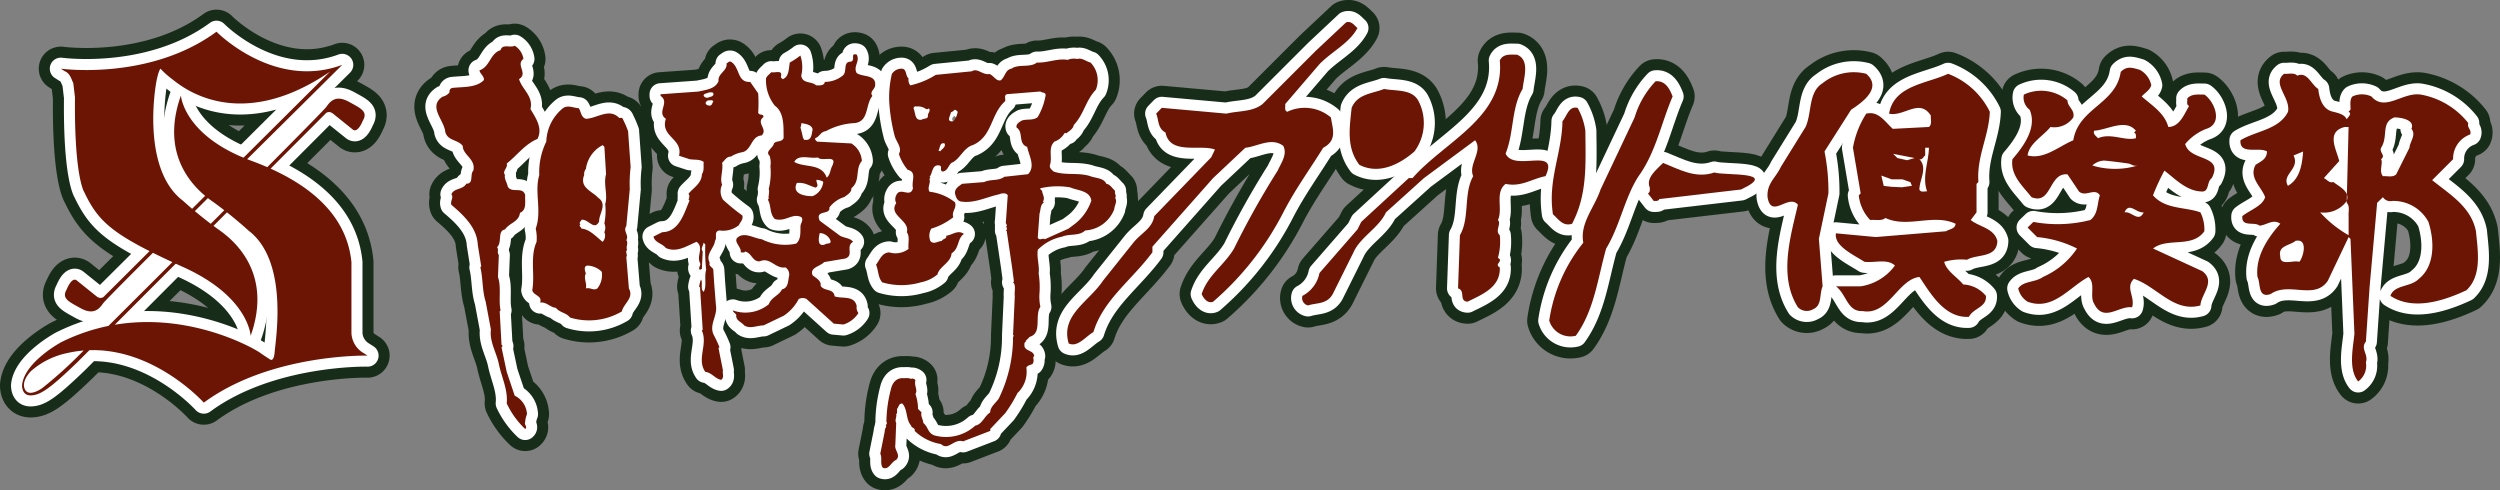 <svg xmlns="http://www.w3.org/2000/svg" viewBox="0 0 226.66 44.447">
  <rect x="0" y="0" width="226.66" height="44.447" fill="#808080" stroke="none"/>
  <defs>
    <style>
      .cls-1, .cls-2 {
        fill: none;
        stroke-linecap: round;
        stroke-linejoin: round;
      }

      .cls-1 {
        stroke: #172d19;
        stroke-width: 4px;
      }

      .cls-2 {
        stroke: #fff;
        stroke-width: 2px;
      }

      .cls-3 {
        fill: #6d1505;
      }
    </style>
  </defs>
  <title>logo</title>
  <g id="編集モード">
    <g>
      <g>
        <g>
          <path class="cls-1" d="M12.177,36.7S34.464,14.53,34.907,13.875s.983-1.021,2.061-.424,1.714.866,1.233,1.695c0,0-.443,1.156-.905.809,0,0-1.175-.944-1.772-1.425-.478-.386-.751.019-.751.019L12.356,37.01c-2.569,2.479-3.4,3.018-4.251,3.043s-.8-.925-.8-.925c.206-2.1,3.536-3.89,3.536-3.89,8.913-4.444,17.465.539,18.005.924s.925.617.925.617.36.334.437-.668c.087-1.127,1.284-8.219-2.363-10.993a38.382,38.382,0,0,0-3.159-2.568c-1.284-.873-5.06-3.827-2.979-9.683,0,0,.247,3.654,6.37,5.908,6.909,2.542,8.784,6.164,9.092,9.194v6.447a2.2,2.2,0,0,0,1.1,1.8l.36.231s-8.784-.206-14.846,4.263c0,0-5.427-6.053-12.322-4.508a7.234,7.234,0,0,0-3.358,1.657s-.918.906-.533,1.657,1.58-.135,1.58-.135A39.564,39.564,0,0,0,12.177,36.7Z" transform="translate(-5.305 -4.205)"/>
          <path class="cls-1" d="M35.216,10.709,14.784,31.033s-.273.4-.751.02c-.6-.482-1.772-1.426-1.772-1.426-.462-.346-.905.809-.905.809-.482.828.154,1.1,1.233,1.7s1.618.231,2.061-.424c.362-.534,16.208-16.174,21.684-21.627-6.2,2.311-11.4-3.005-11.4-3.005-6.062,4.469-14.114,3.352-14.114,3.352l.36.231c.446.19.551.591.77,1.079l.154,1.31c-.077,7.243.848,8.591.848,8.591,1.31,2.735,2.581,3.892,8.977,6.781,5.945,2.686,6.1,6.228,6.1,6.228,2.08-5.856-1.7-8.809-2.979-9.683A38.382,38.382,0,0,1,21.885,22.4c-3.647-2.774-2.6-9.888-2.363-10.993.18-.847.334-.976.334-.976a7.472,7.472,0,0,0,1.027.925C21.387,11.711,26.592,16.583,35.216,10.709Z" transform="translate(-5.305 -4.205)"/>
        </g>
        <g>
          <path class="cls-1" d="M173.131,14.156c1.036-.68,2.852-1.97,1.374-3.26a4.523,4.523,0,0,0-3.955.849c-1.324.832-.951,2.682-1.545,3.972l-2.24,3.617c-.476,1.018-1.291,1.494-1.207,2.75.34,2.021,1.9-.339,2.752.679-.68,2.938-1.766,6.5,0,9.3a1.136,1.136,0,0,0,1.392.17c.815-.339.543-1.375.849-2.071l-.339-4.3.866-4.125a18.3,18.3,0,0,0-.357-3.8Z" transform="translate(-5.305 -4.205)"/>
          <path class="cls-1" d="M160.738,19.843c-1.715.594-3.227-.306-4.652-.866-.645.645-1.579,1.375-1.205,2.24,0,.17.051.424-.17.526l.526.679c.169,0,.425.05.51-.17l7.4-.865C166.731,19.707,161.636,20.148,160.738,19.843Z" transform="translate(-5.305 -4.205)"/>
          <path class="cls-1" d="M155.406,11.575a8.151,8.151,0,0,0-1.9,3.276l-3.09,6.537c-.526,1.6-1.9,3.055-1.562,4.821a14.7,14.7,0,0,0-3.09,7.063,2.011,2.011,0,0,0,2.41,1.375c1.682-2.326,1.986-5.212,2.752-7.911,1.256-2.071,1.68-4.618,2.935-6.553,1.58-2.19,2.055-4.821,3.09-7.232C156.7,12.3,156.306,11.49,155.406,11.575Z" transform="translate(-5.305 -4.205)"/>
          <path class="cls-1" d="M70.541,25.1a2.268,2.268,0,0,0,1.753-.48c.117-.282.416-.5.314-.881a19.363,19.363,0,0,1-1.752-1.43,1.4,1.4,0,0,1-.08-1.36c-.235-.557.118-1.272,0-1.988.276-.259.4-.558.795-.558a2.866,2.866,0,0,1,1.037-.4c.857-.181.779-1.454,1.752-1.517.6-.6-.557-1.115.166-1.673,0-.338-.385-.1-.481-.393a12.8,12.8,0,0,0,0-1.753l-.723-1.037c-1.209.078-.912-1.337-1.752-1.831-.174-.062-.26.095-.393.157.094.676-.818.912-.724,1.6-.3.73-1.155.792-1.831.951l-3.427.243V12.9c.88.6-.4,1.477.479,2.075-.535,1.635,1.572,1.792,1.194,3.349l.958.314c.418.078.912-.016,1.274.243-.024.457.063.771-.157,1.117-.023.817-.724,1.194-1.2,1.752-.023.119.173.235,0,.314l.078.078-.078.087c-.023.079.039.118.078.158-.478,1.092-.918,2.845-2.475,2.869l-.795.4c.143.574.778.6,1.117,1.029,1,.464,1.934-.2,2.79-.557.7.5-.024,1.281.315,1.917.124.259-.236.417,0,.637.046-.04.086-.1.164-.079l.078-1.6c-.22-.259.055-.534.079-.794l.156.157a16.045,16.045,0,0,0,.079,2.311c-.2.621.086,1.533-.235,1.988-.321-.275-.04-.857-.235-1.116a2.859,2.859,0,0,0-.166.644l.08.079.242,3.828-.078.079c.574,1.249-.5,2.586.314,3.741.582.063.9.636,1.438.722.3-.2.1-.581.158-.879l-.4-2,.086-.078a10.214,10.214,0,0,0-.479-1.037c-.541-.975.339-1.768.158-2.782l-.158-2-.078-1.194c-.023-.235-.463-.323-.322-.637-.417-.8.4-1.3.479-2C70.361,25.775,69.984,25.177,70.541,25.1Zm-.88-11.318c-.322,0-.582-.259-.157-.48.157.017.354-.062.479.079C69.882,13.522,69.882,13.757,69.662,13.781Zm-.157-.723a.382.382,0,0,1-.4-.158c-.04-.22.321-.22.479-.322.141.024.315-.055.4.087C70.039,12.979,69.685,12.964,69.5,13.058Z" transform="translate(-5.305 -4.205)"/>
          <path class="cls-1" d="M125.967,14.851a3.667,3.667,0,0,0-3.955-.51c-.306-.136-.136-.475-.187-.7l3.106-3.616c1.12-1.155,2.716-1.9,3.446-3.277-.3-.255-.56-.679-1.035-.51l-2.75,2.581-4.822,4.822c-.918.73-2.156.594-3.276.866l-5.857-.526-.51.526c.255.594.118,1.324.849,1.715.391,2.07,3.193,1.035,4.482,1.545l-.34.7L109.956,23.8c-.185,1.121-1.17,1.511-1.9,2.411l-2.751,3.446c-1.291,1.935-3.871,3.108-3.107,5.688.814.373,1.512-.611,2.24-1.035.9-2.937,3.48-4.7,5.35-7.233v-.509l5.5-6.214,2.92-2.75c1.121-.12,2.377-.985,3.447-.171.39.782-.2,1.546-.51,2.241a75.9,75.9,0,0,0-3.955,7.063c-.918,1.545-2.377,2.411-2.937,4.125.135.339.525.9,1.035.7a26.917,26.917,0,0,0,6.367-8.1c1.12-2.156,2.325-3.787,3.615-5.857C126.562,16.922,126.138,15.921,125.967,14.851Z" transform="translate(-5.305 -4.205)"/>
          <path class="cls-1" d="M183.98,24.155l.525-.7V20.878l.17-.17c-.17-2.326.951-4.143,1.035-6.367a6.95,6.95,0,0,0-3.785-3.445c-1.9.9-4.924,1.035-5.348,3.616,1.375.289,2.75-1.426,3.786.169-.034.34.136.765-.17,1.036l-3.277.169c-.729-.645-1.29-1.646-2.411-1.375A8.425,8.425,0,0,0,173.3,17.6l.7,4.142-.17.169a3.755,3.755,0,0,0,1.035,2.241c.475-.051,1.035.119,1.375-.186,2.021.95,4.347-.425,6.367.525-.034.476-.561.476-.865.68l-6.368.526-3.615-.339c-.2,1.154,1.646,1.969,2.579,2.581.918.119,2.072-.307,2.768.339A4.708,4.708,0,0,1,174,30.165h-2.241c.95.7,1.034,2.326,2.411,2.241,2.326.441,3.226-2.886,5.16-3.09,1.036,1.545,2.292,3.735,4.482,3.617.424-.815,1.631-.867,1.545-1.9a2.823,2.823,0,0,0-2.055-1.036c-.561-.679-1.51-1.206-1.73-2.054a5.544,5.544,0,0,1,2.07-.187c.9-.543,2.717-.119,2.75-1.714C186.085,24.884,184.794,24.8,183.98,24.155Zm-6.238-2.971-.935-.042-.716-.082-.217-.937.933.34h.977l.723.255.142.335Zm.465-2.452-.879-.2-.383-.381.875.171,1.072.21Zm1.818,2.826c-.221-.034-.56.136-.7-.169,0-.9.781-1.936,0-2.751.272.085.356-.221.526-.34V17.6h.34C180.16,18.943,179.548,20.233,180.025,21.557Z" transform="translate(-5.305 -4.205)"/>
          <path class="cls-1" d="M82.976,10.826c-.346-.6.338-1.077,0-1.674-.645-.173-.047.558-.559.645-.723.016-.26.936-.723,1.273a2.559,2.559,0,0,1-1.6.558c-.078.377-.5.315-.794.315-.4-.393-1.233-.119-1.352-.873a3.293,3.293,0,0,0-.078-1.831,6.815,6.815,0,0,1-.96.635c-.1.558-.062,1.29-.637,1.51-.062-.079-.2-.119-.165-.236.181-.66-.558-.3-.872-.4-.156.181-.4.338-.479.558a3.68,3.68,0,0,0,.794,2.476c.9.652.778,1.972.8,2.947-.205.4-.638.2-.881.48-.039.393-.834.715-.393,1.116a2.015,2.015,0,0,1,.078.95A6.228,6.228,0,0,1,75,21.349c.1.235-.055.66,0,.88l-.078.079c.322.535.142,1.289.637,1.753.943.3,1.6-.582,2.4-.167.22.26-.062.543-.078.8-.024.479.078,1.218-.4,1.6a4.7,4.7,0,0,1-3.113-.4c-.651-.078-1.311-.519-1.908-.322-.96.4.117.959,0,1.516.141-.016.321.063.4-.078.6.118.676.975,1.352.88.92-.4,1.4.715,2.31.559a.771.771,0,0,1,.322.794c-.1.439-.062,1.077-.637,1.193-.283.582-.959.7-1.2,1.353a3.354,3.354,0,0,1-3.261.558c.017.164.22.259.315.4-.08.518.463.637.714.959.542.354,1.179,0,1.761,0l1.832-.88a4.088,4.088,0,0,0,1.352-1.508.739.739,0,0,1,.715,0L80.9,33.548l.873.078a2.48,2.48,0,0,0,1.359-1.037.858.858,0,0,1-.156-.636c-.205-1-1.336-.636-2-.881-.1-.754-.936-.417-1.273-.958.094-.456-.441-.715-.724-.951-.3-.714.7-.8,1.038-1.194l1.916-.323c.834-.274,0-1.115.716-1.516-.259-.354-.817-.338-1.193-.558l-1.831-1.353c-.465-1.037.989-.48.871-1.194a2.654,2.654,0,0,1,1.359-.959c.236-.18.676-.417.638-.793.856-.7.3-1.7.951-2.476a2,2,0,0,0-.951-1.587l-3.113-.165c-.078-.094-.22-.173-.156-.315.4-.141.479-.581.958-.636a6.1,6.1,0,0,1,2.468-.722c1.479-.039,1.077-1.674,1.753-2.469-.274-.337.158-.574.236-.879C84.806,10.912,83.534,11.227,82.976,10.826ZM79.628,25.334a1.083,1.083,0,0,1,.95.637c.165.417-.314.244-.479.4C79.345,26.632,79.541,25.672,79.628,25.334Zm-1.675-9.965c.393.062.935.141,1.029.557-.079.362-.079.88-.472.959H78.19c.023-.079-.04-.118-.079-.158a9.663,9.663,0,0,0-.235-.958A.919.919,0,0,0,77.954,15.369Zm1.029,6.616c-.69.024-1.925-.2-1.431-1.193.756-.063,1.055.242,1.707.424.359-.182,0-.457.086-.715.094.015.541.07.6.212A1.553,1.553,0,0,1,78.983,21.986Zm.479-3.5c.385.417,1.839-.338,1.281.794-.165.338-.165.763-.479,1.038-.479-1.352-2-.873-2.948-1.431C77.71,18.143,78.748,18.622,79.462,18.481Z" transform="translate(-5.305 -4.205)"/>
          <path class="cls-1" d="M141.808,18.127c.764-1.85.509-4.142,1.544-5.857.085-.95.7-2.631-.509-3.106-.561,0-1.256-.12-1.562.525.477,5.161-5.025,7.351-7.911,10.662h-.339l-4.312,3.973-.34.679-3.446,3.956a2.974,2.974,0,0,1-1.546,2.071.688.688,0,0,0,.51.866c.781-.254,1.715-.086,2.242-1.036l1.884-3.786c.61-1.375,2.325-2.241,2.938-3.616l3.446-3.107,4.635-3.43c.746.984-.646,2.19-.17,3.26-.9,1.562-.289,3.787-1.205,5.348l-.17,4.822c.7.2.051,1.154.866,1.205,1.29-.645,3-1.29,2.919-3.107-.559-.306.391-.561-.169-.866a5.467,5.467,0,0,0,.169-2.055c-.475-.391.17-1.036-.169-1.375.476-1-.306-2.513.7-3.276,1.408.305,2.41-.476,3.615-.7C146.714,17.431,142.572,19.843,141.808,18.127Z" transform="translate(-5.305 -4.205)"/>
          <path class="cls-1" d="M101.619,25.657c.66-.283,1.517-.024,2.075-.558a3.007,3.007,0,0,0,2.632-1.918c.017-.337.3-.7.079-1.038.158-.172-.079-.393,0-.636-.259-.22-.456-.6-.794-.636-.243-.558-1-.5-1.516-.715-1.117-.322-2.194-.024-3.271-.4-.18-.18-.415-.337-.312-.636.211-.716-.205-1.494.392-2.075a1.675,1.675,0,0,0,.88-.715c.08-.158.441.04.236-.079.244-.157.6-.4.637-.715.92-.959,1.077-2.232,2-3.191a2.3,2.3,0,0,0-.479-2.468c-.4-.1-.793-.463-1.194-.322a1.482,1.482,0,0,0-.88.079c-.935-.158-1.808.282-2.79.243-.637.5-1.65.095-2.312.558-.558.095-.558.715-.95,1.038-.4.157-.66-.425-1.037-.558-.621.118-1.1-.582-1.6-.245l-3.269.323a7.355,7.355,0,0,1-2.31.952.838.838,0,0,1-.158-.637c-.322-.259-.118-.935-.715-.873a1.024,1.024,0,0,0-.8.48,9.416,9.416,0,0,0-.235,2.546,16.151,16.151,0,0,0,.479,3.026c.135.558.732,1.116.393,1.673a4.275,4.275,0,0,0,.8,1.439c.873.22.314,1.014.478,1.674-.242.935-1.154-.181-1.516.636a.76.76,0,0,0,0,.715c-.756,1.115,1.273,1.557.959,2.633.3.4.094,1.013.156,1.516a1.957,1.957,0,0,1-1.753.314c-.675.04-.84.66-1.194,1.116.221.519.174,1.14.559,1.6a6.194,6.194,0,0,0,3.5,0,3.339,3.339,0,0,0,1.51-.715c.181-.739,1.218-1.061,1.28-1.918.715-.44.5-1.337,1.117-1.752-.543-.417-1.062.1-1.6.157.063.322-.3.244-.4.479-.339,0-.74.361-1.039,0a1.271,1.271,0,0,1,.078-1.116,6.121,6.121,0,0,0,2-1.038c-.182-.549.337-.793.156-1.351a4.516,4.516,0,0,0-2.31-.96c-.235-.376.118-.792,0-1.115-.016-.078.039-.119.078-.157l-.078-.078c.3-.338.2-1.132.881-1.038.338.078-.024.48.315.558.439-.056.5-.535.8-.794.739-.283,1.077-1.359,1.91-1.6,1.816-.778,1.611-2.813,2.947-3.985.063-.221-.133-.519.165-.637L99.63,12.5c.141.141.455.039.479.322a5.874,5.874,0,0,1-.716,1.989c-.385.345-.982.164-1.437.321-.2.118-.582.323-.48.637.66.44.1,1.454.959,1.753.143.777.778,1.752.078,2.476l-2.152.236c-.519.4-1.273.2-1.832.479l-2,.157c-.314.244-.676.417-.637.88.063.276.165.613.479.715,1.258.221,2.351-.4,3.5-.636.221-.1.637-.181.8.078l-.165,2.39c-.078.2.221.322,0,.479l.087.078c0,.079.016.205-.087.245.047.039.1.078.087.157l.472,3.191.166,1.272-.08.079c.3.259.1.856.158,1.273l-.158,3.506.08.078-.08.087a12.645,12.645,0,0,1-1.281,5.572c-.258.424-.777.738-.793,1.281-.543.354-.715,1.077-1.352,1.2a3.924,3.924,0,0,1-3.749.872c-.582-.26-.5-.731-.959-1.116-.017-.315-.275-.676-.157-.951l-.322-.322a4.229,4.229,0,0,0-.236-1.352c.236-.417-.141-.716,0-1.274-.1-.086-.322-.18-.4-.086-.221-.133-.535-.055-.794-.078-.62.023-.919.5-1.037,1.037a11.939,11.939,0,0,0-.4,2.948c.165.1-.157.3,0,.4a.827.827,0,0,0-.157.479l-.4,1.989c.205.385-.055.943.244,1.281.558.2.716-.519,1.2-.723.456-.456-.182-.858-.078-1.353l.078-2c-.158-.236.078-.6,0-.794.141-.118.055-.323.078-.479.157-.158.157-.52.479-.48.5.557.3,1.438.794,2,.023.22.4.195.322.479a4.467,4.467,0,0,0,2.389,1.194c.66.636,1.18-.518,2-.245l2.468-.95V43.1l1.352-1.431a13.279,13.279,0,0,0,1.117-1.831,2.651,2.651,0,0,0,.8-2.311c.134-.221.377-.221.558-.322a.552.552,0,0,0,.079-.479c0-.079-.023-.2.078-.237-.062-.6-1.014-.4-.88-1.116-.04-.078.087-.2.165-.165l-.078-.077.393-.393c1.155-.338.4-1.918.959-2.712a4.469,4.469,0,0,1-.08-1.273A7.809,7.809,0,0,0,99.472,29c.095-.677-.18-1.391-.078-2.146A4.29,4.29,0,0,1,101.619,25.657Zm-12.19-11c.062.377-.378.259-.559.4-.637.118-.559-.6-.716-.959a.178.178,0,0,1,.235-.236,1.213,1.213,0,0,1,.881.236c.079,0,.2.023.236-.079C89.726,14.237,89.443,14.433,89.429,14.654Zm1.115,3.269-.157-.079c.173-.22.095-.763.558-.636C91.078,17.523,90.725,17.7,90.544,17.923Zm1.115-2.712c-.6,0-.156-.535-.156-.793.094-.1.236-.1.315-.244.141-.056.221.079.322.165C92.061,14.654,91.958,15.055,91.66,15.211Zm7.891,8.371c.119-.362.057-.778.4-1.037l-.086-.079c.22-.323-.055-.636-.079-.959-.055-.079-.2-.118-.156-.235a6.81,6.81,0,0,1,2.711-.079c.676.3,1.769.275,1.91,1.195a4.515,4.515,0,0,1-1.432,2.066l-.643.48-2.146.959c-.165-.156-.5.181-.637-.156Z" transform="translate(-5.305 -4.205)"/>
          <path class="cls-1" d="M147.835,24.494c1.374-2.631,1.239-5.263,1.205-8.437a5.991,5.991,0,0,0-.7-2.071c-.815-.2-.985.781-1.376,1.206-.051,2.937-1.341,5.3-.865,8.438C146.628,24.1,147,24.749,147.835,24.494Z" transform="translate(-5.305 -4.205)"/>
          <path class="cls-1" d="M53.085,41.753a1.979,1.979,0,0,0-1.115-1.674l-.723-2.153-.473-2.232.079-.078c.016-.079-.04-.118-.079-.158l-.164-3.026.078-.086c-.2-.951.086-2.106-.236-3.026l.079-1.989c-.2-.282.023-.439-.157-.723.479-.432,0-1.47.715-1.6.417-.612,1.258-.675,1.359-1.508.637-.259.433-1.023.473-1.6-.213-.84-1.234-.117-1.588-.793-.062-.362-.338-.723-.244-1.038-.275-.378.283-.621.158-1.038.942-.739,1.619-1.737,2.789-2.232.5-1-.172-1.91-.637-2.711.283-1.156-.754-1.769-1.037-2.711.857-.519-.338-1.274.4-1.832a1.693,1.693,0,0,0-.793-1.194c-.4.22-1.116-.2-1.281.4-.975.314-.936,1.493-1.91,1.831.039.323.44.519.4.881-.7.715-1.87.6-2.868.715a.313.313,0,0,0-.243.392,1.092,1.092,0,0,1-.637.4c-1.353.9.157,2.13.243,3.191.22.833,1.132.676,1.588,1.274,0,.841,1.2,1.178.959,2.232-.338.361.063,1.194-.637,1.194-.339.581-1.093.362-1.353.959.236.313-.125.6,0,.958,1.156.975,2.311,2.09,2.39,3.584l.314,1.988-.078.087c.243.989.165,2.145.479,3.1l.479,2.554c-.142,1.092.5,2.067.715,3.1.243,1.2.841,2.35.716,3.584A7.652,7.652,0,0,0,52.921,43.1c.243-.212-.119-.377,0-.636A2.178,2.178,0,0,1,53.085,41.753Z" transform="translate(-5.305 -4.205)"/>
          <path class="cls-1" d="M205.337,15.886c1.545-.475.764-2.461-.17-3.106-.561,0-1.172-.086-1.562.356.053.2-.118.543.17.679-.424.7-.849,1.9-1.883,1.9-.341-1.256-1.427-1.9-2.412-2.767.306-.339.765-.594.867-1.019a2.071,2.071,0,0,0-1.037-1.392c-.7-.2-1.17-.374-1.732.186-.425,2.921-3.82,3.26-4.3,6.2-1.34.56-2.631,1.766-4.142,1.375.136-1.086,1.392-1.732,2.071-2.58a2.1,2.1,0,0,0,2.07-.866c.17-.7-.526-.95-.526-1.545a3.693,3.693,0,0,0-3.955-.525,1.375,1.375,0,0,0,.526,1.375c.68,1.561-.476,3.226-1.563,4.481-.2,1.46.918,2.411,1.733,3.446,1.85.73,1.545-2.24,3.259-2.071.356.525.7,1.035,1.036,1.545.611.56,1.426-.374,1.9.356-.256.765-.137,1.682-.867,2.241a11.978,11.978,0,0,1-5.16.17l-.526.509.866.867a9.988,9.988,0,0,1,3.615,1.035,7.187,7.187,0,0,1-3.09,2.581c-.7.51-1.766.339-2.24,1.036a1.9,1.9,0,0,0,.849,1.205c2.292.849,3.751-1.29,5.517-2.241.68.594.086,1.715.51,2.411.866,1.766,2.24.17,3.447.339.3-.95-.646-1.8.17-2.581,2.07.68,3.615,3.09,6.025,2.411.051-1.036,1.428-2.156.171-3.107l-4.466-2.054c1.324-1.035,3.532,0,4.652-1.562a3.448,3.448,0,0,0-.357-1.715c-1.408-.509-3.174-.255-4.3-1.545a20.715,20.715,0,0,1,1.036-2.241c.9.68,1.935,1.8,3.259,1.885.867.136.527-.85,1.037-1.206,1.12-2.19-1.986-1.46-2.411-3.09A4.7,4.7,0,0,1,205.337,15.886Zm-10.17.17c1.256-.085,2.853-1.121,3.786,0l-.169.17c.22.085.169.339.169.51-1.018.271-2.274-.51-3.43,0C195.337,16.531,195.048,16.362,195.167,16.056Zm1.076,3.41a6.008,6.008,0,0,1-1.237-.261,1.7,1.7,0,0,1,1.069-.441c.525.042,1.532.171,2.123.255.418.059.49.3.934.187A7.071,7.071,0,0,1,196.244,19.467Zm1.679,3.992c.425-.977,1.061.084,1.74,0C199.195,24.434,198.56,23.331,197.922,23.459Z" transform="translate(-5.305 -4.205)"/>
          <path class="cls-1" d="M128.548,19.147c1.766.916,3.65-.034,4.992-1.206a4.337,4.337,0,0,0,.339-4.635c-.595-1.035-2.021-.832-3.091-1.035-1.035.424-2.41.424-2.938,1.715C127.648,15.886,127.377,17.6,128.548,19.147Z" transform="translate(-5.305 -4.205)"/>
          <path class="cls-1" d="M229.785,25.174c-.441-2.224-2.377-3.345-3.972-4.636l1.9-1.9a2.317,2.317,0,0,1,1.545-2.241c.17-.424-.307-.594-.17-1.035a7.071,7.071,0,0,0-4.3-2.581c-1.648-.255-3.243,1.6-4.482.169a2.018,2.018,0,0,0-1.715,0c-.307.306-.137,1-.187,1.206l-.17.186c.34.17-.033.459-.17.68-.17-.425-.729-.561-1.2-.68-.985-.186-1.29-1.222-1.376-2.071-.644-.39-.984-1.6-1.9-1.205-.287-.306-.814-.136-1.2-.169-1.154.9.611,2.139.356,3.445-.815,1.63-2.887,1.715-4.312,2.581-.086,1.375,1.68.56,2.41,1.018-.033.7-.508.866-1.035,1.206-.644,1.171.527,1.986.866,2.937-.254.814-1.374,1.155-2.071,1.715-.085,1.035,1.087.475,1.563.866.644-.05,1.238-.646,1.883-.17-1.238,1.375-2.273,3.056-2.07,4.822.3.56,0,1.97,1.2,1.545,1.647-1.154,3.974.594,5.179-1.206L218.24,25.7l.17.169.357,8.607c-.136,1.342-.561,3.192.339,4.313a1.763,1.763,0,0,0,.7-1.732c.254-.729-.525-1.238,0-1.883l.34-5.009.68-7.572.525-.51a.8.8,0,0,0,.85.34,3.6,3.6,0,0,1,3.275,1.9c.527,1.629.645,3.956-.865,5.161-.764.782-2.224.51-2.58,1.545,2.07,1.375,4.906.424,6.892-.51C230.345,29.181,229.955,26.939,229.785,25.174ZM213.249,18.3l.865-.356c-.084,1.206-.307,2.5-1.375,3.107C212.128,20.013,213.86,19.537,213.249,18.3Zm.525,9.645c-.56-.187-1.766.423-1.732-.526-.221-.951.9-.951,1.376-1.375C214.589,25.785,214.149,27.5,213.775,27.941ZM218.24,23.8V25.53a10.266,10.266,0,0,1-2.58-2.071,2.522,2.522,0,0,0,2.41-1.036c0-.008,0-.014,0-.022l.014-.563c-.183-.509-.868-.839-1.223-1.13-.392.12-.562-.22-.866-.356l1.392-1.545c-.221-.984-1.256-2.665.509-3.09h.34l-.151,6.122a.8.8,0,0,1-.014.563l0,.192C218.377,22.9,218.206,23.407,218.24,23.8Zm5.518-6.2-1.205,2.411c-.307.305-.814.135-1.2.169-.391-.424.034-1.2-.17-1.545.458-.34-.187-.594,0-1.035.68-1.037-.051-2.276,1.206-2.751.679,0,1.884.255,1.544,1.035C224.4,16.447,223.791,17.041,223.757,17.6Z" transform="translate(-5.305 -4.205)"/>
          <path class="cls-1" d="M62.249,16.092l-.2-.511-.283-.605c-.062-.142-.221-.062-.322-.078-.912-.944-2.012.055-3.026.078-.456-.164-.417-.636-.637-.959-.479-.023-1-.321-1.438,0a4.066,4.066,0,0,0-1.508,3.026,6.273,6.273,0,0,0-.637,3.034c-.465,1.572.259,3.246-.322,4.857a3.979,3.979,0,0,1,.078,1.2c-.613,1.359-.134,2.971-.393,4.385.117.5.936.48.715,1.116.574-.078.912.44,1.43.48.362.456.92.417,1.281.88a5.86,5.86,0,0,0,4.7-.558c.157-.723,1.116-1.2.637-2.075l-.235-2.869c.156-.157-.142-.455.078-.636-.156-.244.142-.621-.078-.88.274-.441-.322-.817,0-1.273l.314-3.349a12.379,12.379,0,0,1,.078-2ZM59.46,30.356c-.338.236-.637-.117-1.038,0,.118-.495-.235-.9,0-1.359-.079-.2-.235-.692.157-.715a2,2,0,0,1,1.281.558A1.911,1.911,0,0,1,59.46,30.356Zm.637-5.9a.96.96,0,0,1,0,.8.784.784,0,0,1-.158.873c-.558-.433-1.139-1.132-1.918-1.2-.016-.133-.3-.259-.078-.393-.22-.142.063-.259.078-.4.606-.118,1.164,1.037,1.6.157-.016-.715.778-1.572-.078-2.154-.559-.612-1.729-.911-1.274-2.066a.776.776,0,0,1,.157-.558,2.859,2.859,0,0,1,1.517-2.153l.158.158L60.253,20c-.259.9.182,1.909-.078,2.7A5.9,5.9,0,0,1,60.1,24.453Z" transform="translate(-5.305 -4.205)"/>
        </g>
      </g>
      <g>
        <g>
          <path class="cls-2" d="M12.177,36.7S34.464,14.53,34.907,13.875s.983-1.021,2.061-.424,1.714.866,1.233,1.695c0,0-.443,1.156-.905.809,0,0-1.175-.944-1.772-1.425-.478-.386-.751.019-.751.019L12.356,37.01c-2.569,2.479-3.4,3.018-4.251,3.043s-.8-.925-.8-.925c.206-2.1,3.536-3.89,3.536-3.89,8.913-4.444,17.465.539,18.005.924s.925.617.925.617.36.334.437-.668c.087-1.127,1.284-8.219-2.363-10.993a38.382,38.382,0,0,0-3.159-2.568c-1.284-.873-5.06-3.827-2.979-9.683,0,0,.247,3.654,6.37,5.908,6.909,2.542,8.784,6.164,9.092,9.194v6.447a2.2,2.2,0,0,0,1.1,1.8l.36.231s-8.784-.206-14.846,4.263c0,0-5.427-6.053-12.322-4.508a7.234,7.234,0,0,0-3.358,1.657s-.918.906-.533,1.657,1.58-.135,1.58-.135A39.564,39.564,0,0,0,12.177,36.7Z" transform="translate(-5.305 -4.205)"/>
          <path class="cls-2" d="M35.216,10.709,14.784,31.033s-.273.4-.751.02c-.6-.482-1.772-1.426-1.772-1.426-.462-.346-.905.809-.905.809-.482.828.154,1.1,1.233,1.7s1.618.231,2.061-.424c.362-.534,16.208-16.174,21.684-21.627-6.2,2.311-11.4-3.005-11.4-3.005-6.062,4.469-14.114,3.352-14.114,3.352l.36.231c.446.19.551.591.77,1.079l.154,1.31c-.077,7.243.848,8.591.848,8.591,1.31,2.735,2.581,3.892,8.977,6.781,5.945,2.686,6.1,6.228,6.1,6.228,2.08-5.856-1.7-8.809-2.979-9.683A38.382,38.382,0,0,1,21.885,22.4c-3.647-2.774-2.6-9.888-2.363-10.993.18-.847.334-.976.334-.976a7.472,7.472,0,0,0,1.027.925C21.387,11.711,26.592,16.583,35.216,10.709Z" transform="translate(-5.305 -4.205)"/>
        </g>
        <g>
          <path class="cls-2" d="M173.131,14.156c1.036-.68,2.852-1.97,1.374-3.26a4.523,4.523,0,0,0-3.955.849c-1.324.832-.951,2.682-1.545,3.972l-2.24,3.617c-.476,1.018-1.291,1.494-1.207,2.75.34,2.021,1.9-.339,2.752.679-.68,2.938-1.766,6.5,0,9.3a1.136,1.136,0,0,0,1.392.17c.815-.339.543-1.375.849-2.071l-.339-4.3.866-4.125a18.3,18.3,0,0,0-.357-3.8Z" transform="translate(-5.305 -4.205)"/>
          <path class="cls-2" d="M160.738,19.843c-1.715.594-3.227-.306-4.652-.866-.645.645-1.579,1.375-1.205,2.24,0,.17.051.424-.17.526l.526.679c.169,0,.425.05.51-.17l7.4-.865C166.731,19.707,161.636,20.148,160.738,19.843Z" transform="translate(-5.305 -4.205)"/>
          <path class="cls-2" d="M155.406,11.575a8.151,8.151,0,0,0-1.9,3.276l-3.09,6.537c-.526,1.6-1.9,3.055-1.562,4.821a14.7,14.7,0,0,0-3.09,7.063,2.011,2.011,0,0,0,2.41,1.375c1.682-2.326,1.986-5.212,2.752-7.911,1.256-2.071,1.68-4.618,2.935-6.553,1.58-2.19,2.055-4.821,3.09-7.232C156.7,12.3,156.306,11.49,155.406,11.575Z" transform="translate(-5.305 -4.205)"/>
          <path class="cls-2" d="M70.541,25.1a2.268,2.268,0,0,0,1.753-.48c.117-.282.416-.5.314-.881a19.363,19.363,0,0,1-1.752-1.43,1.4,1.4,0,0,1-.08-1.36c-.235-.557.118-1.272,0-1.988.276-.259.4-.558.795-.558a2.866,2.866,0,0,1,1.037-.4c.857-.181.779-1.454,1.752-1.517.6-.6-.557-1.115.166-1.673,0-.338-.385-.1-.481-.393a12.8,12.8,0,0,0,0-1.753l-.723-1.037c-1.209.078-.912-1.337-1.752-1.831-.174-.062-.26.095-.393.157.094.676-.818.912-.724,1.6-.3.73-1.155.792-1.831.951l-3.427.243V12.9c.88.6-.4,1.477.479,2.075-.535,1.635,1.572,1.792,1.194,3.349l.958.314c.418.078.912-.016,1.274.243-.024.457.063.771-.157,1.117-.023.817-.724,1.194-1.2,1.752-.023.119.173.235,0,.314l.078.078-.078.087c-.023.079.039.118.078.158-.478,1.092-.918,2.845-2.475,2.869l-.795.4c.143.574.778.6,1.117,1.029,1,.464,1.934-.2,2.79-.557.7.5-.024,1.281.315,1.917.124.259-.236.417,0,.637.046-.04.086-.1.164-.079l.078-1.6c-.22-.259.055-.534.079-.794l.156.157a16.045,16.045,0,0,0,.079,2.311c-.2.621.086,1.533-.235,1.988-.321-.275-.04-.857-.235-1.116a2.859,2.859,0,0,0-.166.644l.08.079.242,3.828-.078.079c.574,1.249-.5,2.586.314,3.741.582.063.9.636,1.438.722.3-.2.1-.581.158-.879l-.4-2,.086-.078a10.214,10.214,0,0,0-.479-1.037c-.541-.975.339-1.768.158-2.782l-.158-2-.078-1.194c-.023-.235-.463-.323-.322-.637-.417-.8.4-1.3.479-2C70.361,25.775,69.984,25.177,70.541,25.1Zm-.88-11.318c-.322,0-.582-.259-.157-.48.157.017.354-.062.479.079C69.882,13.522,69.882,13.757,69.662,13.781Zm-.157-.723a.382.382,0,0,1-.4-.158c-.04-.22.321-.22.479-.322.141.024.315-.055.4.087C70.039,12.979,69.685,12.964,69.5,13.058Z" transform="translate(-5.305 -4.205)"/>
          <path class="cls-2" d="M125.967,14.851a3.667,3.667,0,0,0-3.955-.51c-.306-.136-.136-.475-.187-.7l3.106-3.616c1.12-1.155,2.716-1.9,3.446-3.277-.3-.255-.56-.679-1.035-.51l-2.75,2.581-4.822,4.822c-.918.73-2.156.594-3.276.866l-5.857-.526-.51.526c.255.594.118,1.324.849,1.715.391,2.07,3.193,1.035,4.482,1.545l-.34.7L109.956,23.8c-.185,1.121-1.17,1.511-1.9,2.411l-2.751,3.446c-1.291,1.935-3.871,3.108-3.107,5.688.814.373,1.512-.611,2.24-1.035.9-2.937,3.48-4.7,5.35-7.233v-.509l5.5-6.214,2.92-2.75c1.121-.12,2.377-.985,3.447-.171.39.782-.2,1.546-.51,2.241a75.9,75.9,0,0,0-3.955,7.063c-.918,1.545-2.377,2.411-2.937,4.125.135.339.525.9,1.035.7a26.917,26.917,0,0,0,6.367-8.1c1.12-2.156,2.325-3.787,3.615-5.857C126.562,16.922,126.138,15.921,125.967,14.851Z" transform="translate(-5.305 -4.205)"/>
          <path class="cls-2" d="M183.98,24.155l.525-.7V20.878l.17-.17c-.17-2.326.951-4.143,1.035-6.367a6.95,6.95,0,0,0-3.785-3.445c-1.9.9-4.924,1.035-5.348,3.616,1.375.289,2.75-1.426,3.786.169-.034.34.136.765-.17,1.036l-3.277.169c-.729-.645-1.29-1.646-2.411-1.375A8.425,8.425,0,0,0,173.3,17.6l.7,4.142-.17.169a3.755,3.755,0,0,0,1.035,2.241c.475-.051,1.035.119,1.375-.186,2.021.95,4.347-.425,6.367.525-.034.476-.561.476-.865.68l-6.368.526-3.615-.339c-.2,1.154,1.646,1.969,2.579,2.581.918.119,2.072-.307,2.768.339A4.708,4.708,0,0,1,174,30.165h-2.241c.95.7,1.034,2.326,2.411,2.241,2.326.441,3.226-2.886,5.16-3.09,1.036,1.545,2.292,3.735,4.482,3.617.424-.815,1.631-.867,1.545-1.9a2.823,2.823,0,0,0-2.055-1.036c-.561-.679-1.51-1.206-1.73-2.054a5.544,5.544,0,0,1,2.07-.187c.9-.543,2.717-.119,2.75-1.714C186.085,24.884,184.794,24.8,183.98,24.155Zm-6.238-2.971-.935-.042-.716-.082-.217-.937.933.34h.977l.723.255.142.335Zm.465-2.452-.879-.2-.383-.381.875.171,1.072.21Zm1.818,2.826c-.221-.034-.56.136-.7-.169,0-.9.781-1.936,0-2.751.272.085.356-.221.526-.34V17.6h.34C180.16,18.943,179.548,20.233,180.025,21.557Z" transform="translate(-5.305 -4.205)"/>
          <path class="cls-2" d="M82.976,10.826c-.346-.6.338-1.077,0-1.674-.645-.173-.047.558-.559.645-.723.016-.26.936-.723,1.273a2.559,2.559,0,0,1-1.6.558c-.078.377-.5.315-.794.315-.4-.393-1.233-.119-1.352-.873a3.293,3.293,0,0,0-.078-1.831,6.815,6.815,0,0,1-.96.635c-.1.558-.062,1.29-.637,1.51-.062-.079-.2-.119-.165-.236.181-.66-.558-.3-.872-.4-.156.181-.4.338-.479.558a3.68,3.68,0,0,0,.794,2.476c.9.652.778,1.972.8,2.947-.205.4-.638.2-.881.48-.039.393-.834.715-.393,1.116a2.015,2.015,0,0,1,.078.95A6.228,6.228,0,0,1,75,21.349c.1.235-.055.66,0,.88l-.078.079c.322.535.142,1.289.637,1.753.943.3,1.6-.582,2.4-.167.22.26-.062.543-.078.8-.024.479.078,1.218-.4,1.6a4.7,4.7,0,0,1-3.113-.4c-.651-.078-1.311-.519-1.908-.322-.96.4.117.959,0,1.516.141-.016.321.063.4-.078.6.118.676.975,1.352.88.92-.4,1.4.715,2.31.559a.771.771,0,0,1,.322.794c-.1.439-.062,1.077-.637,1.193-.283.582-.959.7-1.2,1.353a3.354,3.354,0,0,1-3.261.558c.017.164.22.259.315.4-.08.518.463.637.714.959.542.354,1.179,0,1.761,0l1.832-.88a4.088,4.088,0,0,0,1.352-1.508.739.739,0,0,1,.715,0L80.9,33.548l.873.078a2.48,2.48,0,0,0,1.359-1.037.858.858,0,0,1-.156-.636c-.205-1-1.336-.636-2-.881-.1-.754-.936-.417-1.273-.958.094-.456-.441-.715-.724-.951-.3-.714.7-.8,1.038-1.194l1.916-.323c.834-.274,0-1.115.716-1.516-.259-.354-.817-.338-1.193-.558l-1.831-1.353c-.465-1.037.989-.48.871-1.194a2.654,2.654,0,0,1,1.359-.959c.236-.18.676-.417.638-.793.856-.7.3-1.7.951-2.476a2,2,0,0,0-.951-1.587l-3.113-.165c-.078-.094-.22-.173-.156-.315.4-.141.479-.581.958-.636a6.1,6.1,0,0,1,2.468-.722c1.479-.039,1.077-1.674,1.753-2.469-.274-.337.158-.574.236-.879C84.806,10.912,83.534,11.227,82.976,10.826ZM79.628,25.334a1.083,1.083,0,0,1,.95.637c.165.417-.314.244-.479.4C79.345,26.632,79.541,25.672,79.628,25.334Zm-1.675-9.965c.393.062.935.141,1.029.557-.079.362-.079.88-.472.959H78.19c.023-.079-.04-.118-.079-.158a9.663,9.663,0,0,0-.235-.958A.919.919,0,0,0,77.954,15.369Zm1.029,6.616c-.69.024-1.925-.2-1.431-1.193.756-.063,1.055.242,1.707.424.359-.182,0-.457.086-.715.094.015.541.07.6.212A1.553,1.553,0,0,1,78.983,21.986Zm.479-3.5c.385.417,1.839-.338,1.281.794-.165.338-.165.763-.479,1.038-.479-1.352-2-.873-2.948-1.431C77.71,18.143,78.748,18.622,79.462,18.481Z" transform="translate(-5.305 -4.205)"/>
          <path class="cls-2" d="M141.808,18.127c.764-1.85.509-4.142,1.544-5.857.085-.95.7-2.631-.509-3.106-.561,0-1.256-.12-1.562.525.477,5.161-5.025,7.351-7.911,10.662h-.339l-4.312,3.973-.34.679-3.446,3.956a2.974,2.974,0,0,1-1.546,2.071.688.688,0,0,0,.51.866c.781-.254,1.715-.086,2.242-1.036l1.884-3.786c.61-1.375,2.325-2.241,2.938-3.616l3.446-3.107,4.635-3.43c.746.984-.646,2.19-.17,3.26-.9,1.562-.289,3.787-1.205,5.348l-.17,4.822c.7.2.051,1.154.866,1.205,1.29-.645,3-1.29,2.919-3.107-.559-.306.391-.561-.169-.866a5.467,5.467,0,0,0,.169-2.055c-.475-.391.17-1.036-.169-1.375.476-1-.306-2.513.7-3.276,1.408.305,2.41-.476,3.615-.7C146.714,17.431,142.572,19.843,141.808,18.127Z" transform="translate(-5.305 -4.205)"/>
          <path class="cls-2" d="M101.619,25.657c.66-.283,1.517-.024,2.075-.558a3.007,3.007,0,0,0,2.632-1.918c.017-.337.3-.7.079-1.038.158-.172-.079-.393,0-.636-.259-.22-.456-.6-.794-.636-.243-.558-1-.5-1.516-.715-1.117-.322-2.194-.024-3.271-.4-.18-.18-.415-.337-.312-.636.211-.716-.205-1.494.392-2.075a1.675,1.675,0,0,0,.88-.715c.08-.158.441.04.236-.079.244-.157.6-.4.637-.715.92-.959,1.077-2.232,2-3.191a2.3,2.3,0,0,0-.479-2.468c-.4-.1-.793-.463-1.194-.322a1.482,1.482,0,0,0-.88.079c-.935-.158-1.808.282-2.79.243-.637.5-1.65.095-2.312.558-.558.095-.558.715-.95,1.038-.4.157-.66-.425-1.037-.558-.621.118-1.1-.582-1.6-.245l-3.269.323a7.355,7.355,0,0,1-2.31.952.838.838,0,0,1-.158-.637c-.322-.259-.118-.935-.715-.873a1.024,1.024,0,0,0-.8.48,9.416,9.416,0,0,0-.235,2.546,16.151,16.151,0,0,0,.479,3.026c.135.558.732,1.116.393,1.673a4.275,4.275,0,0,0,.8,1.439c.873.22.314,1.014.478,1.674-.242.935-1.154-.181-1.516.636a.76.76,0,0,0,0,.715c-.756,1.115,1.273,1.557.959,2.633.3.4.094,1.013.156,1.516a1.957,1.957,0,0,1-1.753.314c-.675.04-.84.66-1.194,1.116.221.519.174,1.14.559,1.6a6.194,6.194,0,0,0,3.5,0,3.339,3.339,0,0,0,1.51-.715c.181-.739,1.218-1.061,1.28-1.918.715-.44.5-1.337,1.117-1.752-.543-.417-1.062.1-1.6.157.063.322-.3.244-.4.479-.339,0-.74.361-1.039,0a1.271,1.271,0,0,1,.078-1.116,6.121,6.121,0,0,0,2-1.038c-.182-.549.337-.793.156-1.351a4.516,4.516,0,0,0-2.31-.96c-.235-.376.118-.792,0-1.115-.016-.078.039-.119.078-.157l-.078-.078c.3-.338.2-1.132.881-1.038.338.078-.024.48.315.558.439-.056.5-.535.8-.794.739-.283,1.077-1.359,1.91-1.6,1.816-.778,1.611-2.813,2.947-3.985.063-.221-.133-.519.165-.637L99.63,12.5c.141.141.455.039.479.322a5.874,5.874,0,0,1-.716,1.989c-.385.345-.982.164-1.437.321-.2.118-.582.323-.48.637.66.44.1,1.454.959,1.753.143.777.778,1.752.078,2.476l-2.152.236c-.519.4-1.273.2-1.832.479l-2,.157c-.314.244-.676.417-.637.88.063.276.165.613.479.715,1.258.221,2.351-.4,3.5-.636.221-.1.637-.181.8.078l-.165,2.39c-.078.2.221.322,0,.479l.087.078c0,.079.016.205-.087.245.047.039.1.078.087.157l.472,3.191.166,1.272-.08.079c.3.259.1.856.158,1.273l-.158,3.506.08.078-.08.087a12.645,12.645,0,0,1-1.281,5.572c-.258.424-.777.738-.793,1.281-.543.354-.715,1.077-1.352,1.2a3.924,3.924,0,0,1-3.749.872c-.582-.26-.5-.731-.959-1.116-.017-.315-.275-.676-.157-.951l-.322-.322a4.229,4.229,0,0,0-.236-1.352c.236-.417-.141-.716,0-1.274-.1-.086-.322-.18-.4-.086-.221-.133-.535-.055-.794-.078-.62.023-.919.5-1.037,1.037a11.939,11.939,0,0,0-.4,2.948c.165.1-.157.3,0,.4a.827.827,0,0,0-.157.479l-.4,1.989c.205.385-.055.943.244,1.281.558.2.716-.519,1.2-.723.456-.456-.182-.858-.078-1.353l.078-2c-.158-.236.078-.6,0-.794.141-.118.055-.323.078-.479.157-.158.157-.52.479-.48.5.557.3,1.438.794,2,.023.22.4.195.322.479a4.467,4.467,0,0,0,2.389,1.194c.66.636,1.18-.518,2-.245l2.468-.95V43.1l1.352-1.431a13.279,13.279,0,0,0,1.117-1.831,2.651,2.651,0,0,0,.8-2.311c.134-.221.377-.221.558-.322a.552.552,0,0,0,.079-.479c0-.079-.023-.2.078-.237-.062-.6-1.014-.4-.88-1.116-.04-.078.087-.2.165-.165l-.078-.077.393-.393c1.155-.338.4-1.918.959-2.712a4.469,4.469,0,0,1-.08-1.273A7.809,7.809,0,0,0,99.472,29c.095-.677-.18-1.391-.078-2.146A4.29,4.29,0,0,1,101.619,25.657Zm-12.19-11c.062.377-.378.259-.559.4-.637.118-.559-.6-.716-.959a.178.178,0,0,1,.235-.236,1.213,1.213,0,0,1,.881.236c.079,0,.2.023.236-.079C89.726,14.237,89.443,14.433,89.429,14.654Zm1.115,3.269-.157-.079c.173-.22.095-.763.558-.636C91.078,17.523,90.725,17.7,90.544,17.923Zm1.115-2.712c-.6,0-.156-.535-.156-.793.094-.1.236-.1.315-.244.141-.056.221.079.322.165C92.061,14.654,91.958,15.055,91.66,15.211Zm7.891,8.371c.119-.362.057-.778.4-1.037l-.086-.079c.22-.323-.055-.636-.079-.959-.055-.079-.2-.118-.156-.235a6.81,6.81,0,0,1,2.711-.079c.676.3,1.769.275,1.91,1.195a4.515,4.515,0,0,1-1.432,2.066l-.643.48-2.146.959c-.165-.156-.5.181-.637-.156Z" transform="translate(-5.305 -4.205)"/>
          <path class="cls-2" d="M147.835,24.494c1.374-2.631,1.239-5.263,1.205-8.437a5.991,5.991,0,0,0-.7-2.071c-.815-.2-.985.781-1.376,1.206-.051,2.937-1.341,5.3-.865,8.438C146.628,24.1,147,24.749,147.835,24.494Z" transform="translate(-5.305 -4.205)"/>
          <path class="cls-2" d="M53.085,41.753a1.979,1.979,0,0,0-1.115-1.674l-.723-2.153-.473-2.232.079-.078c.016-.079-.04-.118-.079-.158l-.164-3.026.078-.086c-.2-.951.086-2.106-.236-3.026l.079-1.989c-.2-.282.023-.439-.157-.723.479-.432,0-1.47.715-1.6.417-.612,1.258-.675,1.359-1.508.637-.259.433-1.023.473-1.6-.213-.84-1.234-.117-1.588-.793-.062-.362-.338-.723-.244-1.038-.275-.378.283-.621.158-1.038.942-.739,1.619-1.737,2.789-2.232.5-1-.172-1.91-.637-2.711.283-1.156-.754-1.769-1.037-2.711.857-.519-.338-1.274.4-1.832a1.693,1.693,0,0,0-.793-1.194c-.4.22-1.116-.2-1.281.4-.975.314-.936,1.493-1.91,1.831.039.323.44.519.4.881-.7.715-1.87.6-2.868.715a.313.313,0,0,0-.243.392,1.092,1.092,0,0,1-.637.4c-1.353.9.157,2.13.243,3.191.22.833,1.132.676,1.588,1.274,0,.841,1.2,1.178.959,2.232-.338.361.063,1.194-.637,1.194-.339.581-1.093.362-1.353.959.236.313-.125.6,0,.958,1.156.975,2.311,2.09,2.39,3.584l.314,1.988-.078.087c.243.989.165,2.145.479,3.1l.479,2.554c-.142,1.092.5,2.067.715,3.1.243,1.2.841,2.35.716,3.584A7.652,7.652,0,0,0,52.921,43.1c.243-.212-.119-.377,0-.636A2.178,2.178,0,0,1,53.085,41.753Z" transform="translate(-5.305 -4.205)"/>
          <path class="cls-2" d="M205.337,15.886c1.545-.475.764-2.461-.17-3.106-.561,0-1.172-.086-1.562.356.053.2-.118.543.17.679-.424.7-.849,1.9-1.883,1.9-.341-1.256-1.427-1.9-2.412-2.767.306-.339.765-.594.867-1.019a2.071,2.071,0,0,0-1.037-1.392c-.7-.2-1.17-.374-1.732.186-.425,2.921-3.82,3.26-4.3,6.2-1.34.56-2.631,1.766-4.142,1.375.136-1.086,1.392-1.732,2.071-2.58a2.1,2.1,0,0,0,2.07-.866c.17-.7-.526-.95-.526-1.545a3.693,3.693,0,0,0-3.955-.525,1.375,1.375,0,0,0,.526,1.375c.68,1.561-.476,3.226-1.563,4.481-.2,1.46.918,2.411,1.733,3.446,1.85.73,1.545-2.24,3.259-2.071.356.525.7,1.035,1.036,1.545.611.56,1.426-.374,1.9.356-.256.765-.137,1.682-.867,2.241a11.978,11.978,0,0,1-5.16.17l-.526.509.866.867a9.988,9.988,0,0,1,3.615,1.035,7.187,7.187,0,0,1-3.09,2.581c-.7.51-1.766.339-2.24,1.036a1.9,1.9,0,0,0,.849,1.205c2.292.849,3.751-1.29,5.517-2.241.68.594.086,1.715.51,2.411.866,1.766,2.24.17,3.447.339.3-.95-.646-1.8.17-2.581,2.07.68,3.615,3.09,6.025,2.411.051-1.036,1.428-2.156.171-3.107l-4.466-2.054c1.324-1.035,3.532,0,4.652-1.562a3.448,3.448,0,0,0-.357-1.715c-1.408-.509-3.174-.255-4.3-1.545a20.715,20.715,0,0,1,1.036-2.241c.9.68,1.935,1.8,3.259,1.885.867.136.527-.85,1.037-1.206,1.12-2.19-1.986-1.46-2.411-3.09A4.7,4.7,0,0,1,205.337,15.886Zm-10.17.17c1.256-.085,2.853-1.121,3.786,0l-.169.17c.22.085.169.339.169.51-1.018.271-2.274-.51-3.43,0C195.337,16.531,195.048,16.362,195.167,16.056Zm1.076,3.41a6.008,6.008,0,0,1-1.237-.261,1.7,1.7,0,0,1,1.069-.441c.525.042,1.532.171,2.123.255.418.059.49.3.934.187A7.071,7.071,0,0,1,196.244,19.467Zm1.679,3.992c.425-.977,1.061.084,1.74,0C199.195,24.434,198.56,23.331,197.922,23.459Z" transform="translate(-5.305 -4.205)"/>
          <path class="cls-2" d="M128.548,19.147c1.766.916,3.65-.034,4.992-1.206a4.337,4.337,0,0,0,.339-4.635c-.595-1.035-2.021-.832-3.091-1.035-1.035.424-2.41.424-2.938,1.715C127.648,15.886,127.377,17.6,128.548,19.147Z" transform="translate(-5.305 -4.205)"/>
          <path class="cls-2" d="M229.785,25.174c-.441-2.224-2.377-3.345-3.972-4.636l1.9-1.9a2.317,2.317,0,0,1,1.545-2.241c.17-.424-.307-.594-.17-1.035a7.071,7.071,0,0,0-4.3-2.581c-1.648-.255-3.243,1.6-4.482.169a2.018,2.018,0,0,0-1.715,0c-.307.306-.137,1-.187,1.206l-.17.186c.34.17-.033.459-.17.68-.17-.425-.729-.561-1.2-.68-.985-.186-1.29-1.222-1.376-2.071-.644-.39-.984-1.6-1.9-1.205-.287-.306-.814-.136-1.2-.169-1.154.9.611,2.139.356,3.445-.815,1.63-2.887,1.715-4.312,2.581-.086,1.375,1.68.56,2.41,1.018-.033.7-.508.866-1.035,1.206-.644,1.171.527,1.986.866,2.937-.254.814-1.374,1.155-2.071,1.715-.085,1.035,1.087.475,1.563.866.644-.05,1.238-.646,1.883-.17-1.238,1.375-2.273,3.056-2.07,4.822.3.56,0,1.97,1.2,1.545,1.647-1.154,3.974.594,5.179-1.206L218.24,25.7l.17.169.357,8.607c-.136,1.342-.561,3.192.339,4.313a1.763,1.763,0,0,0,.7-1.732c.254-.729-.525-1.238,0-1.883l.34-5.009.68-7.572.525-.51a.8.8,0,0,0,.85.34,3.6,3.6,0,0,1,3.275,1.9c.527,1.629.645,3.956-.865,5.161-.764.782-2.224.51-2.58,1.545,2.07,1.375,4.906.424,6.892-.51C230.345,29.181,229.955,26.939,229.785,25.174ZM213.249,18.3l.865-.356c-.084,1.206-.307,2.5-1.375,3.107C212.128,20.013,213.86,19.537,213.249,18.3Zm.525,9.645c-.56-.187-1.766.423-1.732-.526-.221-.951.9-.951,1.376-1.375C214.589,25.785,214.149,27.5,213.775,27.941ZM218.24,23.8V25.53a10.266,10.266,0,0,1-2.58-2.071,2.522,2.522,0,0,0,2.41-1.036c0-.008,0-.014,0-.022l.014-.563c-.183-.509-.868-.839-1.223-1.13-.392.12-.562-.22-.866-.356l1.392-1.545c-.221-.984-1.256-2.665.509-3.09h.34l-.151,6.122a.8.8,0,0,1-.014.563l0,.192C218.377,22.9,218.206,23.407,218.24,23.8Zm5.518-6.2-1.205,2.411c-.307.305-.814.135-1.2.169-.391-.424.034-1.2-.17-1.545.458-.34-.187-.594,0-1.035.68-1.037-.051-2.276,1.206-2.751.679,0,1.884.255,1.544,1.035C224.4,16.447,223.791,17.041,223.757,17.6Z" transform="translate(-5.305 -4.205)"/>
          <path class="cls-2" d="M62.249,16.092l-.2-.511-.283-.605c-.062-.142-.221-.062-.322-.078-.912-.944-2.012.055-3.026.078-.456-.164-.417-.636-.637-.959-.479-.023-1-.321-1.438,0a4.066,4.066,0,0,0-1.508,3.026,6.273,6.273,0,0,0-.637,3.034c-.465,1.572.259,3.246-.322,4.857a3.979,3.979,0,0,1,.078,1.2c-.613,1.359-.134,2.971-.393,4.385.117.5.936.48.715,1.116.574-.078.912.44,1.43.48.362.456.92.417,1.281.88a5.86,5.86,0,0,0,4.7-.558c.157-.723,1.116-1.2.637-2.075l-.235-2.869c.156-.157-.142-.455.078-.636-.156-.244.142-.621-.078-.88.274-.441-.322-.817,0-1.273l.314-3.349a12.379,12.379,0,0,1,.078-2ZM59.46,30.356c-.338.236-.637-.117-1.038,0,.118-.495-.235-.9,0-1.359-.079-.2-.235-.692.157-.715a2,2,0,0,1,1.281.558A1.911,1.911,0,0,1,59.46,30.356Zm.637-5.9a.96.96,0,0,1,0,.8.784.784,0,0,1-.158.873c-.558-.433-1.139-1.132-1.918-1.2-.016-.133-.3-.259-.078-.393-.22-.142.063-.259.078-.4.606-.118,1.164,1.037,1.6.157-.016-.715.778-1.572-.078-2.154-.559-.612-1.729-.911-1.274-2.066a.776.776,0,0,1,.157-.558,2.859,2.859,0,0,1,1.517-2.153l.158.158L60.253,20c-.259.9.182,1.909-.078,2.7A5.9,5.9,0,0,1,60.1,24.453Z" transform="translate(-5.305 -4.205)"/>
        </g>
      </g>
      <g>
        <g>
          <path class="cls-3" d="M12.177,36.7S34.464,14.53,34.907,13.875s.983-1.021,2.061-.424,1.714.866,1.233,1.695c0,0-.443,1.156-.905.809,0,0-1.175-.944-1.772-1.425-.478-.386-.751.019-.751.019L12.356,37.01c-2.569,2.479-3.4,3.018-4.251,3.043s-.8-.925-.8-.925c.206-2.1,3.536-3.89,3.536-3.89,8.913-4.444,17.465.539,18.005.924s.925.617.925.617.36.334.437-.668c.087-1.127,1.284-8.219-2.363-10.993a38.382,38.382,0,0,0-3.159-2.568c-1.284-.873-5.06-3.827-2.979-9.683,0,0,.247,3.654,6.37,5.908,6.909,2.542,8.784,6.164,9.092,9.194v6.447a2.2,2.2,0,0,0,1.1,1.8l.36.231s-8.784-.206-14.846,4.263c0,0-5.427-6.053-12.322-4.508a7.234,7.234,0,0,0-3.358,1.657s-.918.906-.533,1.657,1.58-.135,1.58-.135A39.564,39.564,0,0,0,12.177,36.7Z" transform="translate(-5.305 -4.205)"/>
          <path class="cls-3" d="M35.216,10.709,14.784,31.033s-.273.4-.751.02c-.6-.482-1.772-1.426-1.772-1.426-.462-.346-.905.809-.905.809-.482.828.154,1.1,1.233,1.7s1.618.231,2.061-.424c.362-.534,16.208-16.174,21.684-21.627-6.2,2.311-11.4-3.005-11.4-3.005-6.062,4.469-14.114,3.352-14.114,3.352l.36.231c.446.19.551.591.77,1.079l.154,1.31c-.077,7.243.848,8.591.848,8.591,1.31,2.735,2.581,3.892,8.977,6.781,5.945,2.686,6.1,6.228,6.1,6.228,2.08-5.856-1.7-8.809-2.979-9.683A38.382,38.382,0,0,1,21.885,22.4c-3.647-2.774-2.6-9.888-2.363-10.993.18-.847.334-.976.334-.976a7.472,7.472,0,0,0,1.027.925C21.387,11.711,26.592,16.583,35.216,10.709Z" transform="translate(-5.305 -4.205)"/>
        </g>
        <g>
          <path class="cls-3" d="M173.131,14.156c1.036-.68,2.852-1.97,1.374-3.26a4.523,4.523,0,0,0-3.955.849c-1.324.832-.951,2.682-1.545,3.972l-2.24,3.617c-.476,1.018-1.291,1.494-1.207,2.75.34,2.021,1.9-.339,2.752.679-.68,2.938-1.766,6.5,0,9.3a1.136,1.136,0,0,0,1.392.17c.815-.339.543-1.375.849-2.071l-.339-4.3.866-4.125a18.3,18.3,0,0,0-.357-3.8Z" transform="translate(-5.305 -4.205)"/>
          <path class="cls-3" d="M160.738,19.843c-1.715.594-3.227-.306-4.652-.866-.645.645-1.579,1.375-1.205,2.24,0,.17.051.424-.17.526l.526.679c.169,0,.425.05.51-.17l7.4-.865C166.731,19.707,161.636,20.148,160.738,19.843Z" transform="translate(-5.305 -4.205)"/>
          <path class="cls-3" d="M155.406,11.575a8.151,8.151,0,0,0-1.9,3.276l-3.09,6.537c-.526,1.6-1.9,3.055-1.562,4.821a14.7,14.7,0,0,0-3.09,7.063,2.011,2.011,0,0,0,2.41,1.375c1.682-2.326,1.986-5.212,2.752-7.911,1.256-2.071,1.68-4.618,2.935-6.553,1.58-2.19,2.055-4.821,3.09-7.232C156.7,12.3,156.306,11.49,155.406,11.575Z" transform="translate(-5.305 -4.205)"/>
          <path class="cls-3" d="M70.541,25.1a2.268,2.268,0,0,0,1.753-.48c.117-.282.416-.5.314-.881a19.363,19.363,0,0,1-1.752-1.43,1.4,1.4,0,0,1-.08-1.36c-.235-.557.118-1.272,0-1.988.276-.259.4-.558.795-.558a2.866,2.866,0,0,1,1.037-.4c.857-.181.779-1.454,1.752-1.517.6-.6-.557-1.115.166-1.673,0-.338-.385-.1-.481-.393a12.8,12.8,0,0,0,0-1.753l-.723-1.037c-1.209.078-.912-1.337-1.752-1.831-.174-.062-.26.095-.393.157.094.676-.818.912-.724,1.6-.3.73-1.155.792-1.831.951l-3.427.243V12.9c.88.6-.4,1.477.479,2.075-.535,1.635,1.572,1.792,1.194,3.349l.958.314c.418.078.912-.016,1.274.243-.024.457.063.771-.157,1.117-.023.817-.724,1.194-1.2,1.752-.023.119.173.235,0,.314l.078.078-.078.087c-.023.079.039.118.078.158-.478,1.092-.918,2.845-2.475,2.869l-.795.4c.143.574.778.6,1.117,1.029,1,.464,1.934-.2,2.79-.557.7.5-.024,1.281.315,1.917.124.259-.236.417,0,.637.046-.04.086-.1.164-.079l.078-1.6c-.22-.259.055-.534.079-.794l.156.157a16.045,16.045,0,0,0,.079,2.311c-.2.621.086,1.533-.235,1.988-.321-.275-.04-.857-.235-1.116a2.859,2.859,0,0,0-.166.644l.08.079.242,3.828-.078.079c.574,1.249-.5,2.586.314,3.741.582.063.9.636,1.438.722.3-.2.1-.581.158-.879l-.4-2,.086-.078a10.214,10.214,0,0,0-.479-1.037c-.541-.975.339-1.768.158-2.782l-.158-2-.078-1.194c-.023-.235-.463-.323-.322-.637-.417-.8.4-1.3.479-2C70.361,25.775,69.984,25.177,70.541,25.1Zm-.88-11.318c-.322,0-.582-.259-.157-.48.157.017.354-.062.479.079C69.882,13.522,69.882,13.757,69.662,13.781Zm-.157-.723a.382.382,0,0,1-.4-.158c-.04-.22.321-.22.479-.322.141.024.315-.055.4.087C70.039,12.979,69.685,12.964,69.5,13.058Z" transform="translate(-5.305 -4.205)"/>
          <path class="cls-3" d="M125.967,14.851a3.667,3.667,0,0,0-3.955-.51c-.306-.136-.136-.475-.187-.7l3.106-3.616c1.12-1.155,2.716-1.9,3.446-3.277-.3-.255-.56-.679-1.035-.51l-2.75,2.581-4.822,4.822c-.918.73-2.156.594-3.276.866l-5.857-.526-.51.526c.255.594.118,1.324.849,1.715.391,2.07,3.193,1.035,4.482,1.545l-.34.7L109.956,23.8c-.185,1.121-1.17,1.511-1.9,2.411l-2.751,3.446c-1.291,1.935-3.871,3.108-3.107,5.688.814.373,1.512-.611,2.24-1.035.9-2.937,3.48-4.7,5.35-7.233v-.509l5.5-6.214,2.92-2.75c1.121-.12,2.377-.985,3.447-.171.39.782-.2,1.546-.51,2.241a75.9,75.9,0,0,0-3.955,7.063c-.918,1.545-2.377,2.411-2.937,4.125.135.339.525.9,1.035.7a26.917,26.917,0,0,0,6.367-8.1c1.12-2.156,2.325-3.787,3.615-5.857C126.562,16.922,126.138,15.921,125.967,14.851Z" transform="translate(-5.305 -4.205)"/>
          <path class="cls-3" d="M183.98,24.155l.525-.7V20.878l.17-.17c-.17-2.326.951-4.143,1.035-6.367a6.95,6.95,0,0,0-3.785-3.445c-1.9.9-4.924,1.035-5.348,3.616,1.375.289,2.75-1.426,3.786.169-.034.34.136.765-.17,1.036l-3.277.169c-.729-.645-1.29-1.646-2.411-1.375A8.425,8.425,0,0,0,173.3,17.6l.7,4.142-.17.169a3.755,3.755,0,0,0,1.035,2.241c.475-.051,1.035.119,1.375-.186,2.021.95,4.347-.425,6.367.525-.034.476-.561.476-.865.68l-6.368.526-3.615-.339c-.2,1.154,1.646,1.969,2.579,2.581.918.119,2.072-.307,2.768.339A4.708,4.708,0,0,1,174,30.165h-2.241c.95.7,1.034,2.326,2.411,2.241,2.326.441,3.226-2.886,5.16-3.09,1.036,1.545,2.292,3.735,4.482,3.617.424-.815,1.631-.867,1.545-1.9a2.823,2.823,0,0,0-2.055-1.036c-.561-.679-1.51-1.206-1.73-2.054a5.544,5.544,0,0,1,2.07-.187c.9-.543,2.717-.119,2.75-1.714C186.085,24.884,184.794,24.8,183.98,24.155Zm-6.238-2.971-.935-.042-.716-.082-.217-.937.933.34h.977l.723.255.142.335Zm.465-2.452-.879-.2-.383-.381.875.171,1.072.21Zm1.818,2.826c-.221-.034-.56.136-.7-.169,0-.9.781-1.936,0-2.751.272.085.356-.221.526-.34V17.6h.34C180.16,18.943,179.548,20.233,180.025,21.557Z" transform="translate(-5.305 -4.205)"/>
          <path class="cls-3" d="M82.976,10.826c-.346-.6.338-1.077,0-1.674-.645-.173-.047.558-.559.645-.723.016-.26.936-.723,1.273a2.559,2.559,0,0,1-1.6.558c-.078.377-.5.315-.794.315-.4-.393-1.233-.119-1.352-.873a3.293,3.293,0,0,0-.078-1.831,6.815,6.815,0,0,1-.96.635c-.1.558-.062,1.29-.637,1.51-.062-.079-.2-.119-.165-.236.181-.66-.558-.3-.872-.4-.156.181-.4.338-.479.558a3.68,3.68,0,0,0,.794,2.476c.9.652.778,1.972.8,2.947-.205.4-.638.2-.881.48-.039.393-.834.715-.393,1.116a2.015,2.015,0,0,1,.078.95A6.228,6.228,0,0,1,75,21.349c.1.235-.055.66,0,.88l-.078.079c.322.535.142,1.289.637,1.753.943.3,1.6-.582,2.4-.167.22.26-.062.543-.078.8-.024.479.078,1.218-.4,1.6a4.7,4.7,0,0,1-3.113-.4c-.651-.078-1.311-.519-1.908-.322-.96.4.117.959,0,1.516.141-.016.321.063.4-.078.6.118.676.975,1.352.88.92-.4,1.4.715,2.31.559a.771.771,0,0,1,.322.794c-.1.439-.062,1.077-.637,1.193-.283.582-.959.7-1.2,1.353a3.354,3.354,0,0,1-3.261.558c.017.164.22.259.315.4-.08.518.463.637.714.959.542.354,1.179,0,1.761,0l1.832-.88a4.088,4.088,0,0,0,1.352-1.508.739.739,0,0,1,.715,0L80.9,33.548l.873.078a2.48,2.48,0,0,0,1.359-1.037.858.858,0,0,1-.156-.636c-.205-1-1.336-.636-2-.881-.1-.754-.936-.417-1.273-.958.094-.456-.441-.715-.724-.951-.3-.714.7-.8,1.038-1.194l1.916-.323c.834-.274,0-1.115.716-1.516-.259-.354-.817-.338-1.193-.558l-1.831-1.353c-.465-1.037.989-.48.871-1.194a2.654,2.654,0,0,1,1.359-.959c.236-.18.676-.417.638-.793.856-.7.3-1.7.951-2.476a2,2,0,0,0-.951-1.587l-3.113-.165c-.078-.094-.22-.173-.156-.315.4-.141.479-.581.958-.636a6.1,6.1,0,0,1,2.468-.722c1.479-.039,1.077-1.674,1.753-2.469-.274-.337.158-.574.236-.879C84.806,10.912,83.534,11.227,82.976,10.826ZM79.628,25.334a1.083,1.083,0,0,1,.95.637c.165.417-.314.244-.479.4C79.345,26.632,79.541,25.672,79.628,25.334Zm-1.675-9.965c.393.062.935.141,1.029.557-.079.362-.079.88-.472.959H78.19c.023-.079-.04-.118-.079-.158a9.663,9.663,0,0,0-.235-.958A.919.919,0,0,0,77.954,15.369Zm1.029,6.616c-.69.024-1.925-.2-1.431-1.193.756-.063,1.055.242,1.707.424.359-.182,0-.457.086-.715.094.015.541.07.6.212A1.553,1.553,0,0,1,78.983,21.986Zm.479-3.5c.385.417,1.839-.338,1.281.794-.165.338-.165.763-.479,1.038-.479-1.352-2-.873-2.948-1.431C77.71,18.143,78.748,18.622,79.462,18.481Z" transform="translate(-5.305 -4.205)"/>
          <path class="cls-3" d="M141.808,18.127c.764-1.85.509-4.142,1.544-5.857.085-.95.7-2.631-.509-3.106-.561,0-1.256-.12-1.562.525.477,5.161-5.025,7.351-7.911,10.662h-.339l-4.312,3.973-.34.679-3.446,3.956a2.974,2.974,0,0,1-1.546,2.071.688.688,0,0,0,.51.866c.781-.254,1.715-.086,2.242-1.036l1.884-3.786c.61-1.375,2.325-2.241,2.938-3.616l3.446-3.107,4.635-3.43c.746.984-.646,2.19-.17,3.26-.9,1.562-.289,3.787-1.205,5.348l-.17,4.822c.7.2.051,1.154.866,1.205,1.29-.645,3-1.29,2.919-3.107-.559-.306.391-.561-.169-.866a5.467,5.467,0,0,0,.169-2.055c-.475-.391.17-1.036-.169-1.375.476-1-.306-2.513.7-3.276,1.408.305,2.41-.476,3.615-.7C146.714,17.431,142.572,19.843,141.808,18.127Z" transform="translate(-5.305 -4.205)"/>
          <path class="cls-3" d="M101.619,25.657c.66-.283,1.517-.024,2.075-.558a3.007,3.007,0,0,0,2.632-1.918c.017-.337.3-.7.079-1.038.158-.172-.079-.393,0-.636-.259-.22-.456-.6-.794-.636-.243-.558-1-.5-1.516-.715-1.117-.322-2.194-.024-3.271-.4-.18-.18-.415-.337-.312-.636.211-.716-.205-1.494.392-2.075a1.675,1.675,0,0,0,.88-.715c.08-.158.441.04.236-.079.244-.157.6-.4.637-.715.92-.959,1.077-2.232,2-3.191a2.3,2.3,0,0,0-.479-2.468c-.4-.1-.793-.463-1.194-.322a1.482,1.482,0,0,0-.88.079c-.935-.158-1.808.282-2.79.243-.637.5-1.65.095-2.312.558-.558.095-.558.715-.95,1.038-.4.157-.66-.425-1.037-.558-.621.118-1.1-.582-1.6-.245l-3.269.323a7.355,7.355,0,0,1-2.31.952.838.838,0,0,1-.158-.637c-.322-.259-.118-.935-.715-.873a1.024,1.024,0,0,0-.8.48,9.416,9.416,0,0,0-.235,2.546,16.151,16.151,0,0,0,.479,3.026c.135.558.732,1.116.393,1.673a4.275,4.275,0,0,0,.8,1.439c.873.22.314,1.014.478,1.674-.242.935-1.154-.181-1.516.636a.76.76,0,0,0,0,.715c-.756,1.115,1.273,1.557.959,2.633.3.4.094,1.013.156,1.516a1.957,1.957,0,0,1-1.753.314c-.675.04-.84.66-1.194,1.116.221.519.174,1.14.559,1.6a6.194,6.194,0,0,0,3.5,0,3.339,3.339,0,0,0,1.51-.715c.181-.739,1.218-1.061,1.28-1.918.715-.44.5-1.337,1.117-1.752-.543-.417-1.062.1-1.6.157.063.322-.3.244-.4.479-.339,0-.74.361-1.039,0a1.271,1.271,0,0,1,.078-1.116,6.121,6.121,0,0,0,2-1.038c-.182-.549.337-.793.156-1.351a4.516,4.516,0,0,0-2.31-.96c-.235-.376.118-.792,0-1.115-.016-.078.039-.119.078-.157l-.078-.078c.3-.338.2-1.132.881-1.038.338.078-.024.48.315.558.439-.056.5-.535.8-.794.739-.283,1.077-1.359,1.91-1.6,1.816-.778,1.611-2.813,2.947-3.985.063-.221-.133-.519.165-.637L99.63,12.5c.141.141.455.039.479.322a5.874,5.874,0,0,1-.716,1.989c-.385.345-.982.164-1.437.321-.2.118-.582.323-.48.637.66.44.1,1.454.959,1.753.143.777.778,1.752.078,2.476l-2.152.236c-.519.4-1.273.2-1.832.479l-2,.157c-.314.244-.676.417-.637.88.063.276.165.613.479.715,1.258.221,2.351-.4,3.5-.636.221-.1.637-.181.8.078l-.165,2.39c-.078.2.221.322,0,.479l.087.078c0,.079.016.205-.087.245.047.039.1.078.087.157l.472,3.191.166,1.272-.08.079c.3.259.1.856.158,1.273l-.158,3.506.08.078-.08.087a12.645,12.645,0,0,1-1.281,5.572c-.258.424-.777.738-.793,1.281-.543.354-.715,1.077-1.352,1.2a3.924,3.924,0,0,1-3.749.872c-.582-.26-.5-.731-.959-1.116-.017-.315-.275-.676-.157-.951l-.322-.322a4.229,4.229,0,0,0-.236-1.352c.236-.417-.141-.716,0-1.274-.1-.086-.322-.18-.4-.086-.221-.133-.535-.055-.794-.078-.62.023-.919.5-1.037,1.037a11.939,11.939,0,0,0-.4,2.948c.165.1-.157.3,0,.4a.827.827,0,0,0-.157.479l-.4,1.989c.205.385-.055.943.244,1.281.558.2.716-.519,1.2-.723.456-.456-.182-.858-.078-1.353l.078-2c-.158-.236.078-.6,0-.794.141-.118.055-.323.078-.479.157-.158.157-.52.479-.48.5.557.3,1.438.794,2,.023.22.4.195.322.479a4.467,4.467,0,0,0,2.389,1.194c.66.636,1.18-.518,2-.245l2.468-.95V43.1l1.352-1.431a13.279,13.279,0,0,0,1.117-1.831,2.651,2.651,0,0,0,.8-2.311c.134-.221.377-.221.558-.322a.552.552,0,0,0,.079-.479c0-.079-.023-.2.078-.237-.062-.6-1.014-.4-.88-1.116-.04-.078.087-.2.165-.165l-.078-.077.393-.393c1.155-.338.4-1.918.959-2.712a4.469,4.469,0,0,1-.08-1.273A7.809,7.809,0,0,0,99.472,29c.095-.677-.18-1.391-.078-2.146A4.29,4.29,0,0,1,101.619,25.657Zm-12.19-11c.062.377-.378.259-.559.4-.637.118-.559-.6-.716-.959a.178.178,0,0,1,.235-.236,1.213,1.213,0,0,1,.881.236c.079,0,.2.023.236-.079C89.726,14.237,89.443,14.433,89.429,14.654Zm1.115,3.269-.157-.079c.173-.22.095-.763.558-.636C91.078,17.523,90.725,17.7,90.544,17.923Zm1.115-2.712c-.6,0-.156-.535-.156-.793.094-.1.236-.1.315-.244.141-.056.221.079.322.165C92.061,14.654,91.958,15.055,91.66,15.211Zm7.891,8.371c.119-.362.057-.778.4-1.037l-.086-.079c.22-.323-.055-.636-.079-.959-.055-.079-.2-.118-.156-.235a6.81,6.81,0,0,1,2.711-.079c.676.3,1.769.275,1.91,1.195a4.515,4.515,0,0,1-1.432,2.066l-.643.48-2.146.959c-.165-.156-.5.181-.637-.156Z" transform="translate(-5.305 -4.205)"/>
          <path class="cls-3" d="M147.835,24.494c1.374-2.631,1.239-5.263,1.205-8.437a5.991,5.991,0,0,0-.7-2.071c-.815-.2-.985.781-1.376,1.206-.051,2.937-1.341,5.3-.865,8.438C146.628,24.1,147,24.749,147.835,24.494Z" transform="translate(-5.305 -4.205)"/>
          <path class="cls-3" d="M53.085,41.753a1.979,1.979,0,0,0-1.115-1.674l-.723-2.153-.473-2.232.079-.078c.016-.079-.04-.118-.079-.158l-.164-3.026.078-.086c-.2-.951.086-2.106-.236-3.026l.079-1.989c-.2-.282.023-.439-.157-.723.479-.432,0-1.47.715-1.6.417-.612,1.258-.675,1.359-1.508.637-.259.433-1.023.473-1.6-.213-.84-1.234-.117-1.588-.793-.062-.362-.338-.723-.244-1.038-.275-.378.283-.621.158-1.038.942-.739,1.619-1.737,2.789-2.232.5-1-.172-1.91-.637-2.711.283-1.156-.754-1.769-1.037-2.711.857-.519-.338-1.274.4-1.832a1.693,1.693,0,0,0-.793-1.194c-.4.22-1.116-.2-1.281.4-.975.314-.936,1.493-1.91,1.831.039.323.44.519.4.881-.7.715-1.87.6-2.868.715a.313.313,0,0,0-.243.392,1.092,1.092,0,0,1-.637.4c-1.353.9.157,2.13.243,3.191.22.833,1.132.676,1.588,1.274,0,.841,1.2,1.178.959,2.232-.338.361.063,1.194-.637,1.194-.339.581-1.093.362-1.353.959.236.313-.125.6,0,.958,1.156.975,2.311,2.09,2.39,3.584l.314,1.988-.078.087c.243.989.165,2.145.479,3.1l.479,2.554c-.142,1.092.5,2.067.715,3.1.243,1.2.841,2.35.716,3.584A7.652,7.652,0,0,0,52.921,43.1c.243-.212-.119-.377,0-.636A2.178,2.178,0,0,1,53.085,41.753Z" transform="translate(-5.305 -4.205)"/>
          <path class="cls-3" d="M205.337,15.886c1.545-.475.764-2.461-.17-3.106-.561,0-1.172-.086-1.562.356.053.2-.118.543.17.679-.424.7-.849,1.9-1.883,1.9-.341-1.256-1.427-1.9-2.412-2.767.306-.339.765-.594.867-1.019a2.071,2.071,0,0,0-1.037-1.392c-.7-.2-1.17-.374-1.732.186-.425,2.921-3.82,3.26-4.3,6.2-1.34.56-2.631,1.766-4.142,1.375.136-1.086,1.392-1.732,2.071-2.58a2.1,2.1,0,0,0,2.07-.866c.17-.7-.526-.95-.526-1.545a3.693,3.693,0,0,0-3.955-.525,1.375,1.375,0,0,0,.526,1.375c.68,1.561-.476,3.226-1.563,4.481-.2,1.46.918,2.411,1.733,3.446,1.85.73,1.545-2.24,3.259-2.071.356.525.7,1.035,1.036,1.545.611.56,1.426-.374,1.9.356-.256.765-.137,1.682-.867,2.241a11.978,11.978,0,0,1-5.16.17l-.526.509.866.867a9.988,9.988,0,0,1,3.615,1.035,7.187,7.187,0,0,1-3.09,2.581c-.7.51-1.766.339-2.24,1.036a1.9,1.9,0,0,0,.849,1.205c2.292.849,3.751-1.29,5.517-2.241.68.594.086,1.715.51,2.411.866,1.766,2.24.17,3.447.339.3-.95-.646-1.8.17-2.581,2.07.68,3.615,3.09,6.025,2.411.051-1.036,1.428-2.156.171-3.107l-4.466-2.054c1.324-1.035,3.532,0,4.652-1.562a3.448,3.448,0,0,0-.357-1.715c-1.408-.509-3.174-.255-4.3-1.545a20.715,20.715,0,0,1,1.036-2.241c.9.68,1.935,1.8,3.259,1.885.867.136.527-.85,1.037-1.206,1.12-2.19-1.986-1.46-2.411-3.09A4.7,4.7,0,0,1,205.337,15.886Zm-10.17.17c1.256-.085,2.853-1.121,3.786,0l-.169.17c.22.085.169.339.169.51-1.018.271-2.274-.51-3.43,0C195.337,16.531,195.048,16.362,195.167,16.056Zm1.076,3.41a6.008,6.008,0,0,1-1.237-.261,1.7,1.7,0,0,1,1.069-.441c.525.042,1.532.171,2.123.255.418.059.49.3.934.187A7.071,7.071,0,0,1,196.244,19.467Zm1.679,3.992c.425-.977,1.061.084,1.74,0C199.195,24.434,198.56,23.331,197.922,23.459Z" transform="translate(-5.305 -4.205)"/>
          <path class="cls-3" d="M128.548,19.147c1.766.916,3.65-.034,4.992-1.206a4.337,4.337,0,0,0,.339-4.635c-.595-1.035-2.021-.832-3.091-1.035-1.035.424-2.41.424-2.938,1.715C127.648,15.886,127.377,17.6,128.548,19.147Z" transform="translate(-5.305 -4.205)"/>
          <path class="cls-3" d="M229.785,25.174c-.441-2.224-2.377-3.345-3.972-4.636l1.9-1.9a2.317,2.317,0,0,1,1.545-2.241c.17-.424-.307-.594-.17-1.035a7.071,7.071,0,0,0-4.3-2.581c-1.648-.255-3.243,1.6-4.482.169a2.018,2.018,0,0,0-1.715,0c-.307.306-.137,1-.187,1.206l-.17.186c.34.17-.033.459-.17.68-.17-.425-.729-.561-1.2-.68-.985-.186-1.29-1.222-1.376-2.071-.644-.39-.984-1.6-1.9-1.205-.287-.306-.814-.136-1.2-.169-1.154.9.611,2.139.356,3.445-.815,1.63-2.887,1.715-4.312,2.581-.086,1.375,1.68.56,2.41,1.018-.033.7-.508.866-1.035,1.206-.644,1.171.527,1.986.866,2.937-.254.814-1.374,1.155-2.071,1.715-.085,1.035,1.087.475,1.563.866.644-.05,1.238-.646,1.883-.17-1.238,1.375-2.273,3.056-2.07,4.822.3.56,0,1.97,1.2,1.545,1.647-1.154,3.974.594,5.179-1.206L218.24,25.7l.17.169.357,8.607c-.136,1.342-.561,3.192.339,4.313a1.763,1.763,0,0,0,.7-1.732c.254-.729-.525-1.238,0-1.883l.34-5.009.68-7.572.525-.51a.8.8,0,0,0,.85.34,3.6,3.6,0,0,1,3.275,1.9c.527,1.629.645,3.956-.865,5.161-.764.782-2.224.51-2.58,1.545,2.07,1.375,4.906.424,6.892-.51C230.345,29.181,229.955,26.939,229.785,25.174ZM213.249,18.3l.865-.356c-.084,1.206-.307,2.5-1.375,3.107C212.128,20.013,213.86,19.537,213.249,18.3Zm.525,9.645c-.56-.187-1.766.423-1.732-.526-.221-.951.9-.951,1.376-1.375C214.589,25.785,214.149,27.5,213.775,27.941ZM218.24,23.8V25.53a10.266,10.266,0,0,1-2.58-2.071,2.522,2.522,0,0,0,2.41-1.036c0-.008,0-.014,0-.022l.014-.563c-.183-.509-.868-.839-1.223-1.13-.392.12-.562-.22-.866-.356l1.392-1.545c-.221-.984-1.256-2.665.509-3.09h.34l-.151,6.122a.8.8,0,0,1-.014.563l0,.192C218.377,22.9,218.206,23.407,218.24,23.8Zm5.518-6.2-1.205,2.411c-.307.305-.814.135-1.2.169-.391-.424.034-1.2-.17-1.545.458-.34-.187-.594,0-1.035.68-1.037-.051-2.276,1.206-2.751.679,0,1.884.255,1.544,1.035C224.4,16.447,223.791,17.041,223.757,17.6Z" transform="translate(-5.305 -4.205)"/>
          <path class="cls-3" d="M62.249,16.092l-.2-.511-.283-.605c-.062-.142-.221-.062-.322-.078-.912-.944-2.012.055-3.026.078-.456-.164-.417-.636-.637-.959-.479-.023-1-.321-1.438,0a4.066,4.066,0,0,0-1.508,3.026,6.273,6.273,0,0,0-.637,3.034c-.465,1.572.259,3.246-.322,4.857a3.979,3.979,0,0,1,.078,1.2c-.613,1.359-.134,2.971-.393,4.385.117.5.936.48.715,1.116.574-.078.912.44,1.43.48.362.456.92.417,1.281.88a5.86,5.86,0,0,0,4.7-.558c.157-.723,1.116-1.2.637-2.075l-.235-2.869c.156-.157-.142-.455.078-.636-.156-.244.142-.621-.078-.88.274-.441-.322-.817,0-1.273l.314-3.349a12.379,12.379,0,0,1,.078-2ZM59.46,30.356c-.338.236-.637-.117-1.038,0,.118-.495-.235-.9,0-1.359-.079-.2-.235-.692.157-.715a2,2,0,0,1,1.281.558A1.911,1.911,0,0,1,59.46,30.356Zm.637-5.9a.96.96,0,0,1,0,.8.784.784,0,0,1-.158.873c-.558-.433-1.139-1.132-1.918-1.2-.016-.133-.3-.259-.078-.393-.22-.142.063-.259.078-.4.606-.118,1.164,1.037,1.6.157-.016-.715.778-1.572-.078-2.154-.559-.612-1.729-.911-1.274-2.066a.776.776,0,0,1,.157-.558,2.859,2.859,0,0,1,1.517-2.153l.158.158L60.253,20c-.259.9.182,1.909-.078,2.7A5.9,5.9,0,0,1,60.1,24.453Z" transform="translate(-5.305 -4.205)"/>
        </g>
      </g>
    </g>
  </g>
</svg>
